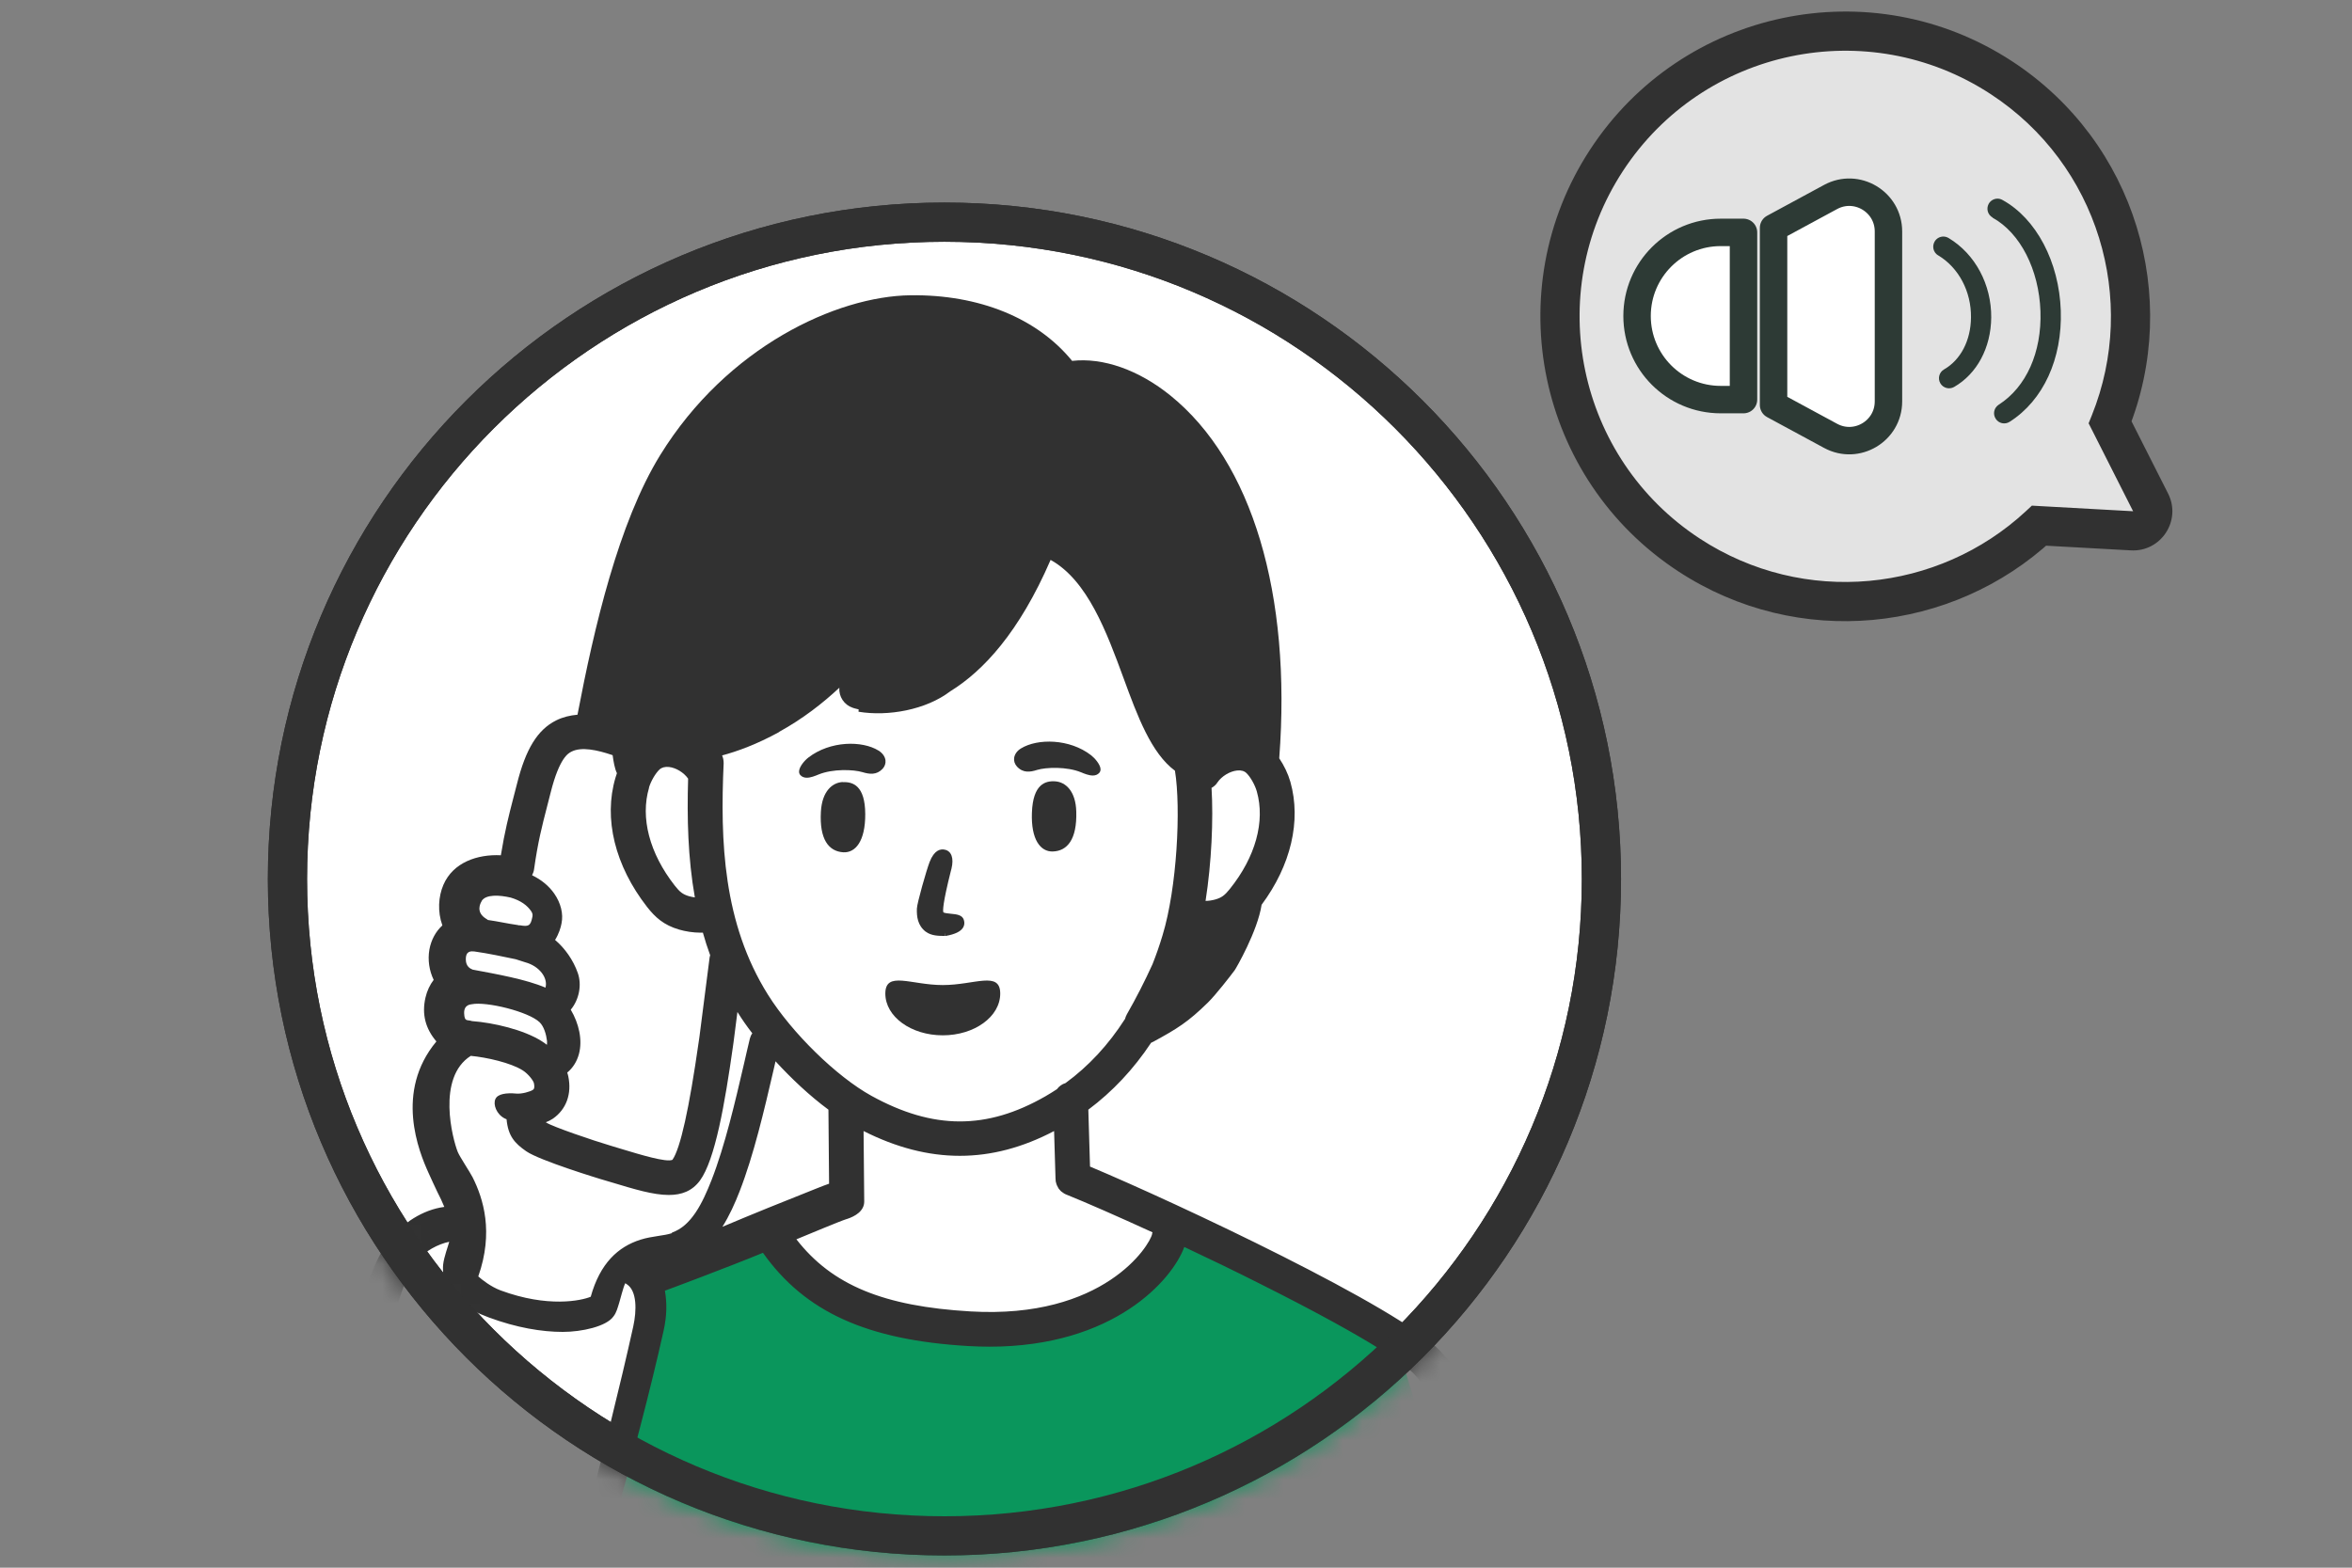 <?xml version="1.0" encoding="utf-8"?>
<svg xmlns="http://www.w3.org/2000/svg" width="120" height="80" viewBox="0 0 120 80" fill="none">
<rect x="0" y="0" width="120" height="80" fill="#808080" stroke="none"/>
<g clip-path="url(#clip0_1_2)">
<mask id="mask0_1_2" style="mask-type:luminance" maskUnits="userSpaceOnUse" x="-1" y="0" width="121" height="80">
<path d="M119.667 0H-0.333V80H119.667V0Z" fill="white"/>
</mask>
<g mask="url(#mask0_1_2)">
<path fill-rule="evenodd" clip-rule="evenodd" d="M104.036 26.825C99.251 31.262 91.893 32.058 86.184 28.326C79.456 23.929 77.567 14.91 81.964 8.182C86.362 1.454 95.38 -0.435 102.108 3.962C108.016 7.823 110.193 15.247 107.659 21.555L109.724 25.638C110.072 26.325 109.545 27.13 108.777 27.088L104.036 26.825Z" fill="#E3E3E3"/>
<path d="M104.036 26.825L103.356 26.092L103.667 25.803L104.091 25.827L104.036 26.825ZM107.659 21.555L106.767 22.006L106.562 21.602L106.731 21.182L107.659 21.555ZM86.731 27.489C92.047 30.963 98.9 30.224 103.356 26.092L104.716 27.558C99.603 32.3 91.739 33.152 85.637 29.163L86.731 27.489ZM82.801 8.729C78.706 14.995 80.465 23.394 86.731 27.489L85.637 29.163C78.447 24.464 76.427 14.825 81.127 7.635L82.801 8.729ZM101.561 4.799C95.296 0.704 86.896 2.463 82.801 8.729L81.127 7.635C85.827 0.445 95.465 -1.574 102.655 3.125L101.561 4.799ZM106.731 21.182C109.091 15.308 107.062 8.394 101.561 4.799L102.655 3.125C108.97 7.252 111.295 15.186 108.587 21.928L106.731 21.182ZM108.832 26.089L106.767 22.006L108.551 21.104L110.617 25.186L108.832 26.089ZM108.832 26.089L110.617 25.186C111.312 26.56 110.259 28.171 108.721 28.086L108.832 26.089ZM104.091 25.827L108.832 26.089L108.721 28.086L103.981 27.824L104.091 25.827Z" fill="#313131"/>
<path d="M83.524 16.126C83.524 13.77 85.434 11.859 87.791 11.859H88.954V20.392H87.791C85.434 20.392 83.524 18.482 83.524 16.126Z" fill="white" stroke="#2D3A35" stroke-width="1.4" stroke-linejoin="round"/>
<path d="M90.488 11.627L93.398 10.052C94.73 9.331 96.35 10.296 96.35 11.811V20.484C96.35 21.999 94.73 22.964 93.398 22.242L90.488 20.668V11.627Z" fill="white" stroke="#2D3A35" stroke-width="1.4" stroke-linejoin="round"/>
<path d="M101.659 11.108C103.073 11.883 104.03 13.756 104.105 15.885C104.176 17.974 103.38 19.756 101.976 20.652C101.734 20.809 101.664 21.126 101.82 21.367C101.971 21.609 102.293 21.68 102.535 21.523C104.251 20.431 105.223 18.307 105.142 15.85C105.057 13.363 103.889 11.148 102.162 10.202C102.082 10.157 101.996 10.137 101.916 10.137C101.734 10.137 101.558 10.232 101.463 10.403C101.327 10.655 101.417 10.967 101.669 11.103L101.659 11.108Z" fill="#2D3A35"/>
<path d="M98.889 13.032C99.936 13.662 100.576 14.875 100.561 16.199C100.551 17.372 100.037 18.363 99.186 18.852C98.94 18.992 98.854 19.31 98.995 19.556C99.136 19.803 99.453 19.889 99.7 19.747C100.868 19.073 101.577 17.749 101.593 16.209C101.608 14.522 100.777 12.962 99.418 12.146C99.332 12.096 99.242 12.071 99.151 12.071C98.975 12.071 98.804 12.161 98.708 12.322C98.562 12.569 98.638 12.886 98.884 13.032H98.889Z" fill="#2D3A35"/>
<path d="M81.706 44.857C81.706 63.369 66.699 78.376 48.186 78.376C29.674 78.376 14.666 63.369 14.666 44.857C14.666 26.344 29.674 11.337 48.186 11.337C66.699 11.337 81.706 26.344 81.706 44.857Z" fill="white" stroke="#313131" stroke-width="2"/>
<mask id="mask1_1_2" style="mask-type:alpha" maskUnits="userSpaceOnUse" x="13" y="10" width="70" height="70">
<path d="M82.206 44.857C82.206 63.645 66.975 78.876 48.186 78.876C29.398 78.876 14.166 63.645 14.166 44.857C14.166 26.068 29.398 10.837 48.186 10.837C66.975 10.837 82.206 26.068 82.206 44.857Z" fill="white" stroke="black"/>
</mask>
<g mask="url(#mask1_1_2)">
<path d="M28.287 45.61C28.618 46.087 28.751 46.636 28.658 47.126C28.612 47.344 28.519 47.668 28.327 47.972C28.837 48.396 29.26 48.998 29.485 49.653C29.703 50.269 29.551 51.016 29.128 51.532C29.551 52.234 29.736 53.087 29.545 53.795C29.439 54.179 29.234 54.496 28.949 54.741C28.969 54.801 28.989 54.867 29.002 54.933C29.187 55.826 28.903 56.614 28.221 57.09C28.102 57.176 27.983 57.236 27.857 57.276C27.864 57.276 27.871 57.289 27.884 57.295C28.215 57.507 30.266 58.202 31.166 58.473C31.384 58.539 31.596 58.605 31.801 58.665C32.674 58.93 33.998 59.333 34.315 59.194C34.719 58.625 35.175 56.594 35.658 53.153L35.691 52.928C35.864 51.598 36.042 50.202 36.214 48.859C36.214 48.819 36.227 48.786 36.241 48.753C36.102 48.37 35.983 47.986 35.87 47.602C35.83 47.602 35.797 47.602 35.758 47.602C35.374 47.602 34.97 47.536 34.653 47.443C33.872 47.205 33.435 46.815 33.025 46.292C31.377 44.188 30.788 41.779 31.41 39.688C31.43 39.616 31.457 39.536 31.483 39.464C31.371 39.239 31.305 38.848 31.265 38.544C30.477 38.273 29.677 38.107 29.174 38.358C29.002 38.444 28.552 38.669 28.102 40.449C28.036 40.707 27.976 40.946 27.917 41.177C27.659 42.176 27.454 42.964 27.255 44.366C27.242 44.466 27.209 44.565 27.163 44.651C27.163 44.658 27.163 44.671 27.163 44.677C27.626 44.909 28.009 45.22 28.287 45.61Z" fill="white"/>
<path d="M24.118 49.481C25.349 49.712 26.844 49.977 27.83 50.401C27.969 49.891 27.512 49.296 26.791 49.104L26.315 48.952C25.739 48.839 24.886 48.647 24.204 48.555C24.039 48.541 23.747 48.502 23.761 48.978C23.767 49.309 23.972 49.428 24.111 49.481H24.118Z" fill="white"/>
<path d="M35.154 45.736C35.246 45.762 35.352 45.782 35.445 45.795C35.087 43.777 35.041 41.732 35.101 39.734C34.876 39.423 34.485 39.178 34.121 39.139C33.916 39.119 33.758 39.158 33.639 39.271C33.433 39.469 33.202 39.867 33.102 40.191C32.646 41.726 33.129 43.545 34.413 45.193C34.671 45.524 34.83 45.643 35.147 45.736H35.154Z" fill="white"/>
<path d="M39.185 50.764C40.416 52.723 42.685 54.94 44.459 55.919C47.602 57.652 50.341 57.666 53.338 55.945C53.537 55.833 53.735 55.707 53.927 55.581C54.04 55.436 54.185 55.33 54.364 55.27C55.542 54.41 56.554 53.318 57.401 51.995C57.421 51.916 57.454 51.836 57.494 51.764C57.97 50.936 58.407 50.076 58.804 49.203C58.989 48.733 59.161 48.243 59.313 47.734C60.048 45.312 60.253 41.236 59.948 39.331C58.731 38.431 58.043 36.565 57.328 34.613C56.461 32.251 55.489 29.611 53.603 28.572C52.002 32.271 50.156 34.243 48.488 35.275C47.251 36.221 45.319 36.578 43.804 36.32C43.804 36.281 43.804 36.241 43.81 36.201C43.638 36.161 43.532 36.128 43.499 36.115C43.063 35.963 42.791 35.539 42.825 35.096C41.991 35.877 40.965 36.691 39.754 37.346C38.596 37.981 37.604 38.338 36.836 38.543C36.889 38.663 36.922 38.801 36.916 38.94C36.737 42.917 36.889 47.099 39.179 50.758L39.185 50.764ZM43.03 43.493C42.275 43.453 41.806 42.824 41.885 41.422C41.944 40.37 42.474 39.933 42.996 39.907C43.519 39.88 44.141 40.092 44.148 41.534C44.154 42.924 43.645 43.519 43.03 43.486V43.493ZM53.709 43.453C53.093 43.466 52.597 42.858 52.65 41.468C52.703 40.019 53.325 39.834 53.854 39.873C54.377 39.913 54.893 40.37 54.92 41.422C54.959 42.824 54.47 43.433 53.715 43.453H53.709ZM51.744 38.682C51.77 38.49 51.896 38.319 52.094 38.193C52.935 37.67 54.569 37.69 55.674 38.543C55.859 38.682 56.124 38.987 56.15 39.225C56.164 39.331 56.124 39.397 56.091 39.437C56.005 39.536 55.886 39.576 55.76 39.576C55.562 39.576 55.33 39.483 55.158 39.41C54.43 39.112 53.371 39.152 52.915 39.291C52.564 39.397 52.2 39.45 51.889 39.119C51.777 38.993 51.724 38.841 51.744 38.682ZM46.788 46.364C46.794 46.093 47.278 44.399 47.436 43.989C47.675 43.374 47.992 43.307 48.217 43.36C48.548 43.44 48.674 43.797 48.554 44.32C48.554 44.34 48.541 44.386 48.521 44.446C48.098 46.126 48.111 46.477 48.138 46.55C48.164 46.596 48.409 46.622 48.528 46.629C48.799 46.655 49.104 46.682 49.183 46.94C49.229 47.086 49.216 47.218 49.143 47.337C49.024 47.535 48.74 47.668 48.263 47.754H48.23V47.582L48.217 47.76H48.204C47.899 47.76 47.522 47.76 47.251 47.549C46.821 47.224 46.781 46.768 46.794 46.364H46.788ZM46.245 50.579C46.477 50.374 46.689 50.473 46.861 50.559C46.914 50.586 46.973 50.612 47.033 50.632C48.349 51.108 49.137 50.969 49.785 50.758C49.871 50.731 49.951 50.698 50.023 50.672C50.301 50.566 50.539 50.48 50.731 50.639C50.824 50.718 50.87 50.837 50.864 50.983C50.857 51.227 50.705 51.492 50.506 51.638C50.096 51.929 49.587 52.194 48.674 52.194C47.761 52.194 47.145 52.008 46.563 51.558C46.364 51.406 46.146 51.095 46.139 50.844C46.139 50.705 46.192 50.625 46.239 50.586L46.245 50.579ZM41.25 38.656C42.348 37.802 43.989 37.789 44.829 38.305C45.028 38.424 45.154 38.603 45.18 38.795C45.2 38.954 45.147 39.106 45.034 39.232C44.724 39.569 44.359 39.516 44.009 39.404C43.552 39.265 42.494 39.225 41.766 39.523C41.594 39.596 41.369 39.688 41.164 39.688C41.038 39.688 40.919 39.648 40.833 39.549C40.8 39.51 40.76 39.443 40.773 39.337C40.8 39.106 41.065 38.801 41.25 38.656Z" fill="white"/>
<path d="M51.032 50.703C51.032 51.879 49.72 52.833 48.101 52.833C46.483 52.833 45.17 51.879 45.17 50.703C45.17 49.527 46.483 50.268 48.101 50.268C49.72 50.268 51.032 49.527 51.032 50.703Z" fill="#313131"/>
<path d="M62.012 45.908C62.329 45.816 62.488 45.703 62.753 45.372C64.063 43.745 64.559 41.925 64.129 40.39C64.036 40.066 63.811 39.662 63.606 39.464C63.494 39.351 63.335 39.305 63.13 39.325C62.753 39.364 62.342 39.616 62.117 39.94C62.038 40.053 61.939 40.145 61.826 40.211C61.926 41.839 61.826 44.036 61.522 45.988C61.667 45.988 61.846 45.961 62.018 45.915L62.012 45.908Z" fill="white"/>
<path d="M24.786 46.873C24.826 46.9 24.859 46.926 24.892 46.946C25.448 47.026 25.851 47.118 26.414 47.204L26.46 47.218C26.46 47.218 26.506 47.218 26.526 47.218C26.95 47.29 27.069 47.257 27.155 46.821C27.168 46.768 27.201 46.648 27.095 46.49C26.897 46.205 26.586 45.96 26.05 45.801C26.05 45.801 26.05 45.801 26.043 45.801C25.501 45.676 24.786 45.616 24.568 45.987C24.508 46.093 24.263 46.543 24.779 46.873H24.786Z" fill="white"/>
<path d="M54.409 60.96C54.356 60.94 54.303 60.913 54.257 60.88C54.237 60.867 54.224 60.854 54.204 60.841C54.178 60.821 54.145 60.801 54.118 60.775C54.098 60.755 54.085 60.735 54.065 60.715C54.045 60.688 54.025 60.669 54.005 60.642C53.992 60.622 53.979 60.602 53.972 60.576C53.959 60.55 53.939 60.523 53.926 60.49C53.913 60.464 53.913 60.444 53.9 60.417C53.886 60.391 53.88 60.358 53.873 60.325C53.867 60.291 53.867 60.258 53.86 60.219C53.86 60.199 53.853 60.179 53.853 60.153V60.139L53.781 57.718C52.179 58.558 50.585 58.981 48.97 58.981C47.356 58.981 45.728 58.558 44.061 57.718L44.094 61.304C44.094 61.794 43.617 62.071 43.214 62.204C43.214 62.204 43.214 62.204 43.207 62.204C42.863 62.31 41.222 63.004 40.633 63.243C42.453 65.578 45.086 66.657 49.506 66.921C56.321 67.325 58.664 63.553 58.783 62.971C58.783 62.945 58.803 62.912 58.809 62.885C57.016 62.058 55.448 61.377 54.416 60.96H54.409Z" fill="white"/>
<path d="M24.083 52.101C25.161 52.181 26.723 52.538 27.649 53.134C27.728 53.187 27.814 53.246 27.9 53.312C27.914 53.253 27.92 53.187 27.907 53.114C27.867 52.789 27.755 52.379 27.53 52.161C26.967 51.618 24.81 51.089 24.063 51.241C24.056 51.255 23.659 51.221 23.679 51.711C23.699 52.154 23.831 52.015 24.083 52.101Z" fill="white"/>
<path d="M38.27 53.021C38.296 52.922 38.336 52.83 38.395 52.75C38.124 52.386 37.879 52.035 37.668 51.711C37.654 51.698 37.648 51.678 37.635 51.665C37.568 52.168 37.502 52.671 37.443 53.167L37.41 53.405C36.993 56.349 36.503 59.215 35.722 60.267C35.325 60.803 34.789 61.001 34.134 61.001C33.334 61.001 32.368 60.703 31.269 60.372C31.064 60.313 30.859 60.247 30.647 60.187C30.614 60.181 27.551 59.248 26.863 58.771C26.261 58.354 25.93 57.977 25.857 57.137C25.831 57.124 25.804 57.11 25.777 57.104C25.334 56.886 25.162 56.376 25.288 56.105C25.407 55.84 25.85 55.781 26.353 55.827C26.631 55.853 27.061 55.734 27.194 55.642C27.233 55.615 27.306 55.562 27.253 55.297C27.227 55.165 26.962 54.821 26.691 54.649C26.069 54.252 24.818 53.974 24.031 53.901C22.277 55.013 23.104 58.149 23.369 58.811C23.475 59.076 23.984 59.823 24.123 60.094C24.673 61.186 25.209 62.893 24.415 65.156C24.6 65.322 25.056 65.686 25.553 65.871C27.961 66.764 29.662 66.394 30.151 66.195C30.621 64.481 31.547 63.648 32.685 63.284C33.003 63.184 33.307 63.132 33.598 63.092C33.856 63.052 34.095 63.013 34.3 62.946C35.286 62.615 35.855 61.458 36.325 60.26C37.006 58.513 37.529 56.27 37.985 54.298C38.084 53.868 38.184 53.451 38.276 53.048L38.27 53.021Z" fill="white"/>
<path d="M42.994 39.907C42.471 39.934 41.942 40.37 41.882 41.422C41.803 42.825 42.273 43.447 43.027 43.493C43.642 43.526 44.152 42.931 44.145 41.541C44.139 40.092 43.517 39.887 42.994 39.914V39.907Z" fill="#313131"/>
<path d="M53.853 39.873C53.33 39.833 52.702 40.018 52.649 41.467C52.596 42.857 53.092 43.466 53.708 43.452C54.462 43.432 54.952 42.824 54.912 41.421C54.885 40.369 54.369 39.913 53.846 39.873H53.853Z" fill="#313131"/>
<path d="M47.243 47.55C47.514 47.755 47.891 47.761 48.196 47.761H48.209L48.222 47.583V47.761H48.255C48.732 47.675 49.01 47.536 49.135 47.338C49.208 47.219 49.221 47.086 49.175 46.941C49.096 46.683 48.791 46.656 48.52 46.63C48.401 46.617 48.156 46.597 48.13 46.55C48.103 46.478 48.09 46.127 48.513 44.446C48.526 44.387 48.54 44.34 48.546 44.321C48.672 43.798 48.546 43.434 48.209 43.361C47.984 43.308 47.666 43.374 47.428 43.99C47.269 44.4 46.786 46.094 46.78 46.365C46.767 46.769 46.813 47.225 47.236 47.55H47.243Z" fill="#313131"/>
<path d="M41.161 39.688C41.36 39.688 41.591 39.595 41.763 39.523C42.491 39.225 43.55 39.265 44.006 39.404C44.357 39.509 44.721 39.562 45.032 39.231C45.144 39.106 45.197 38.954 45.177 38.795C45.151 38.603 45.025 38.431 44.827 38.305C43.986 37.782 42.352 37.802 41.247 38.656C41.062 38.795 40.797 39.099 40.771 39.337C40.757 39.443 40.797 39.509 40.83 39.549C40.916 39.648 41.035 39.688 41.161 39.688Z" fill="#313131"/>
<path d="M70.729 67.5C71.529 67.9 76.396 87.333 78.729 97C62.729 91.333 30.729 79.6 30.729 78C30.729 76.4 32.396 69.333 33.229 66L39.229 62.5C39.729 63.5 40.729 67.5 50.229 67.5C57.829 67.5 60.062 64.167 60.229 62.5C63.396 64 69.929 67.1 70.729 67.5Z" fill="#0A965C"/>
<path d="M52.912 39.29C53.369 39.151 54.427 39.112 55.155 39.41C55.327 39.482 55.552 39.575 55.757 39.575C55.883 39.575 56.002 39.535 56.088 39.436C56.121 39.396 56.161 39.33 56.148 39.224C56.121 38.993 55.856 38.688 55.671 38.543C54.573 37.689 52.932 37.676 52.092 38.192C51.893 38.311 51.767 38.49 51.741 38.682C51.721 38.84 51.774 38.993 51.886 39.118C52.197 39.456 52.561 39.403 52.912 39.29Z" fill="#313131"/>
<path d="M79.387 96.002C79.195 92.495 78.692 83.192 77.501 77.78C76.892 75.034 75.893 71.541 73.485 68.947C71.453 66.75 60 61.371 55.613 59.531L55.527 56.627C56.758 55.707 57.83 54.569 58.73 53.212C58.769 53.199 58.809 53.179 58.842 53.16C60.059 52.498 60.615 52.154 61.628 51.161C62.025 50.771 62.772 49.812 62.997 49.507C63.057 49.428 64.162 47.522 64.367 46.172C65.862 44.161 66.398 41.891 65.836 39.9C65.717 39.483 65.512 39.059 65.267 38.696C65.902 30.312 63.884 23.563 59.722 20.189C58.094 18.872 56.275 18.237 54.7 18.416C52.92 16.232 49.949 15.021 46.449 15.068C42.697 15.114 37.1 17.688 33.686 23.219C31.562 26.66 30.311 32.026 29.464 36.472C29.087 36.505 28.716 36.592 28.372 36.764C27.426 37.24 26.824 38.213 26.374 40.012C26.308 40.264 26.248 40.502 26.189 40.727C25.957 41.627 25.752 42.421 25.554 43.645C24.369 43.585 23.119 44.002 22.623 45.153C22.364 45.755 22.318 46.523 22.57 47.224C22.232 47.535 22.001 47.952 21.908 48.455C21.815 48.991 21.901 49.534 22.126 50.003C21.934 50.255 21.789 50.559 21.709 50.903C21.511 51.757 21.709 52.491 22.265 53.146C20.128 55.714 21.365 58.757 21.868 59.862C22.027 60.206 22.166 60.524 22.312 60.822C22.451 61.093 22.57 61.344 22.669 61.589C21.551 61.735 20.532 62.436 19.916 63.224C19.122 64.242 18.772 65.433 18.434 66.585L18.348 66.869C15.08 77.879 13.445 85.925 13.359 91.45C13.32 93.958 14.147 96.049 15.741 97.498C17.164 98.788 19.175 99.516 21.259 99.516C21.59 99.516 21.921 99.496 22.259 99.463C25.779 99.072 28.425 97.107 30.695 93.084L30.543 97.928H32.322L32.567 84.377C32.581 83.887 32.395 82.981 31.906 82.961C31.416 82.948 31.184 83.808 31.165 84.297L30.834 88.612C28.419 94.626 25.865 97.266 22.06 97.689C20.128 97.901 18.209 97.339 16.932 96.181C15.708 95.069 15.099 93.488 15.133 91.477C15.219 86.11 16.826 78.23 20.049 67.372L20.135 67.081C20.439 66.042 20.73 65.063 21.312 64.309C21.663 63.852 22.358 63.481 22.92 63.369C22.854 63.62 22.656 64.13 22.609 64.534C22.556 65.162 22.669 66.393 24.932 67.227C26.354 67.756 27.651 67.968 28.71 67.968C29.683 67.968 30.94 67.69 31.297 67.18C31.456 66.982 31.515 66.724 31.595 66.472C31.641 66.34 31.806 65.645 31.906 65.48C31.932 65.5 31.952 65.526 31.985 65.539C32.501 65.877 32.488 66.869 32.309 67.69C30.986 73.665 28.511 82.954 27.254 86.726C27.102 87.189 27.056 88.003 27.532 88.129C27.909 88.228 28.233 87.903 28.458 87.229C29.901 82.901 32.567 73.744 33.858 67.901C34.03 67.127 34.03 66.479 33.924 65.864C33.977 65.85 37.232 64.633 38.926 63.931C41.07 66.955 44.233 68.384 49.394 68.689C49.771 68.709 50.135 68.722 50.485 68.722C56.837 68.722 59.815 65.308 60.423 63.634C61.661 64.216 62.964 64.844 64.235 65.486C70.329 68.537 71.817 69.761 72.174 70.144C74.292 72.427 75.198 75.623 75.761 78.151C76.919 83.417 77.421 92.621 77.607 96.082C77.633 96.551 77.653 96.922 77.666 97.18C77.68 97.365 77.686 97.65 77.752 97.915H79.42C79.473 97.431 79.406 96.499 79.38 95.982L79.387 96.002ZM61.819 40.204C61.932 40.138 62.038 40.052 62.111 39.933C62.329 39.609 62.746 39.357 63.123 39.318C63.328 39.298 63.487 39.344 63.599 39.456C63.804 39.655 64.029 40.059 64.122 40.383C64.559 41.918 64.056 43.737 62.746 45.365C62.481 45.696 62.322 45.809 62.005 45.901C61.839 45.947 61.654 45.974 61.508 45.974C61.813 44.029 61.912 41.825 61.813 40.198L61.819 40.204ZM39.753 37.346C40.957 36.684 41.989 35.877 42.823 35.096C42.79 35.546 43.068 35.969 43.498 36.115C43.525 36.128 43.637 36.161 43.809 36.201C43.809 36.241 43.802 36.281 43.802 36.32C45.318 36.572 47.25 36.221 48.487 35.275C50.161 34.243 52 32.271 53.602 28.572C55.487 29.618 56.46 32.251 57.327 34.613C58.041 36.565 58.736 38.431 59.947 39.331C60.258 41.236 60.053 45.312 59.312 47.734C59.16 48.243 58.988 48.733 58.802 49.203C58.405 50.076 57.969 50.93 57.492 51.763C57.453 51.836 57.419 51.916 57.4 51.995C56.553 53.318 55.54 54.41 54.363 55.27C54.184 55.323 54.032 55.436 53.926 55.581C53.734 55.707 53.542 55.826 53.337 55.945C50.34 57.666 47.6 57.652 44.458 55.919C42.684 54.939 40.415 52.723 39.184 50.764C36.888 47.105 36.742 42.924 36.921 38.947C36.921 38.801 36.895 38.669 36.842 38.55C37.609 38.345 38.602 37.988 39.76 37.352L39.753 37.346ZM33.11 40.191C33.209 39.867 33.434 39.47 33.646 39.271C33.758 39.165 33.924 39.119 34.129 39.139C34.493 39.179 34.89 39.423 35.108 39.734C35.049 41.733 35.095 43.777 35.452 45.795C35.36 45.782 35.254 45.762 35.161 45.736C34.843 45.643 34.685 45.524 34.427 45.193C33.136 43.546 32.66 41.726 33.117 40.191H33.11ZM27.248 44.359C27.446 42.957 27.651 42.169 27.909 41.17C27.969 40.939 28.028 40.7 28.095 40.442C28.544 38.663 28.994 38.438 29.166 38.352C29.669 38.1 30.463 38.266 31.257 38.537C31.297 38.841 31.363 39.231 31.476 39.456C31.449 39.529 31.423 39.609 31.403 39.681C30.781 41.772 31.376 44.181 33.017 46.285C33.428 46.808 33.858 47.205 34.645 47.436C34.963 47.529 35.36 47.595 35.75 47.595C35.79 47.595 35.823 47.595 35.862 47.595C35.968 47.979 36.094 48.362 36.233 48.746C36.226 48.779 36.213 48.819 36.206 48.852C36.035 50.195 35.856 51.591 35.684 52.921L35.651 53.146C35.161 56.587 34.711 58.618 34.307 59.187C33.99 59.326 32.673 58.923 31.793 58.658C31.588 58.598 31.376 58.532 31.158 58.466C30.258 58.201 28.207 57.5 27.876 57.288C27.863 57.282 27.863 57.275 27.85 57.269C27.975 57.222 28.095 57.163 28.214 57.083C28.895 56.607 29.18 55.819 28.994 54.926C28.981 54.86 28.961 54.8 28.941 54.734C29.226 54.496 29.431 54.178 29.537 53.788C29.729 53.074 29.537 52.227 29.12 51.525C29.544 51.016 29.696 50.261 29.477 49.646C29.246 48.991 28.822 48.389 28.32 47.965C28.511 47.661 28.611 47.337 28.65 47.119C28.75 46.629 28.611 46.08 28.28 45.603C28.009 45.213 27.625 44.895 27.155 44.67C27.155 44.664 27.155 44.651 27.155 44.644C27.201 44.558 27.234 44.465 27.248 44.359ZM24.568 45.987C24.78 45.623 25.501 45.676 26.043 45.802C26.043 45.802 26.043 45.802 26.05 45.802C26.586 45.961 26.897 46.206 27.095 46.49C27.208 46.649 27.168 46.768 27.155 46.821C27.069 47.258 26.95 47.291 26.526 47.218C26.5 47.218 26.48 47.218 26.46 47.218L26.414 47.205C25.845 47.125 25.448 47.026 24.892 46.947C24.859 46.92 24.826 46.894 24.786 46.874C24.264 46.543 24.508 46.093 24.575 45.987H24.568ZM24.204 48.554C24.886 48.647 25.746 48.832 26.315 48.951L26.791 49.104C27.512 49.295 27.969 49.898 27.83 50.4C26.844 49.977 25.349 49.712 24.118 49.481C23.979 49.428 23.774 49.309 23.767 48.978C23.754 48.501 24.045 48.541 24.211 48.554H24.204ZM24.065 51.247C24.813 51.095 26.97 51.624 27.532 52.167C27.757 52.385 27.87 52.796 27.909 53.12C27.916 53.193 27.909 53.259 27.903 53.318C27.817 53.252 27.737 53.193 27.651 53.14C26.725 52.544 25.163 52.187 24.085 52.108C23.833 52.022 23.701 52.16 23.681 51.717C23.661 51.234 24.058 51.261 24.065 51.247ZM34.288 62.926C34.083 62.998 33.838 63.032 33.586 63.071C33.289 63.118 32.984 63.164 32.673 63.263C31.535 63.627 30.616 64.461 30.139 66.174C29.656 66.373 27.956 66.743 25.541 65.85C25.044 65.665 24.588 65.301 24.402 65.136C25.196 62.873 24.66 61.166 24.111 60.074C23.972 59.803 23.47 59.055 23.357 58.79C23.092 58.135 22.265 54.992 24.019 53.881C24.806 53.953 26.063 54.231 26.679 54.628C26.95 54.8 27.215 55.145 27.241 55.277C27.294 55.541 27.228 55.588 27.181 55.621C27.049 55.707 26.619 55.833 26.341 55.806C25.838 55.76 25.395 55.819 25.276 56.084C25.15 56.355 25.322 56.865 25.765 57.083C25.792 57.096 25.818 57.11 25.845 57.116C25.924 57.963 26.248 58.334 26.851 58.751C27.539 59.227 30.609 60.16 30.635 60.167C30.847 60.233 31.059 60.292 31.257 60.352C32.356 60.683 33.328 60.98 34.122 60.98C34.777 60.98 35.313 60.782 35.71 60.246C36.484 59.194 36.981 56.329 37.398 53.385L37.431 53.146C37.497 52.65 37.556 52.147 37.623 51.644C37.636 51.658 37.642 51.677 37.656 51.691C37.861 52.022 38.105 52.372 38.383 52.73C38.324 52.809 38.284 52.901 38.258 53.001C38.158 53.404 38.066 53.828 37.967 54.251C37.51 56.223 36.987 58.466 36.306 60.213C35.836 61.41 35.267 62.568 34.281 62.899L34.288 62.926ZM36.855 62.608C37.212 62.039 37.497 61.41 37.735 60.795C38.456 58.943 38.992 56.647 39.462 54.622C39.502 54.463 39.535 54.311 39.568 54.159C40.382 55.045 41.308 55.919 42.267 56.627L42.3 60.405C42.195 60.438 41.884 60.557 41.672 60.643C39.945 61.325 38.337 61.98 36.848 62.608H36.855ZM58.782 62.972C58.663 63.554 56.321 67.326 49.506 66.922C45.093 66.664 42.453 65.586 40.633 63.243C41.215 63.005 42.863 62.31 43.207 62.205C43.207 62.205 43.207 62.205 43.214 62.205C43.624 62.072 44.1 61.801 44.093 61.305L44.06 57.718C45.728 58.559 47.355 58.982 48.97 58.982C50.584 58.982 52.179 58.559 53.78 57.718L53.853 60.14V60.153C53.853 60.173 53.853 60.193 53.86 60.219C53.86 60.253 53.86 60.286 53.873 60.325C53.88 60.358 53.893 60.385 53.899 60.418C53.906 60.444 53.913 60.464 53.926 60.491C53.939 60.524 53.959 60.55 53.972 60.577C53.985 60.597 53.992 60.623 54.005 60.643C54.025 60.669 54.045 60.689 54.065 60.716C54.085 60.736 54.098 60.755 54.118 60.775C54.144 60.802 54.171 60.822 54.204 60.842C54.224 60.855 54.237 60.868 54.257 60.881C54.303 60.914 54.356 60.941 54.409 60.961C55.441 61.377 57.009 62.066 58.802 62.886C58.796 62.913 58.782 62.939 58.776 62.972H58.782Z" fill="#313131"/>
</g>
<path d="M81.706 44.857C81.706 63.369 66.699 78.376 48.186 78.376C29.674 78.376 14.666 63.369 14.666 44.857C14.666 26.344 29.674 11.337 48.186 11.337C66.699 11.337 81.706 26.344 81.706 44.857Z" stroke="#313131" stroke-width="2"/>
</g>
</g>
<defs>
<clipPath id="clip0_1_2">
<rect width="120" height="80" fill="white"/>
</clipPath>
</defs>
</svg>